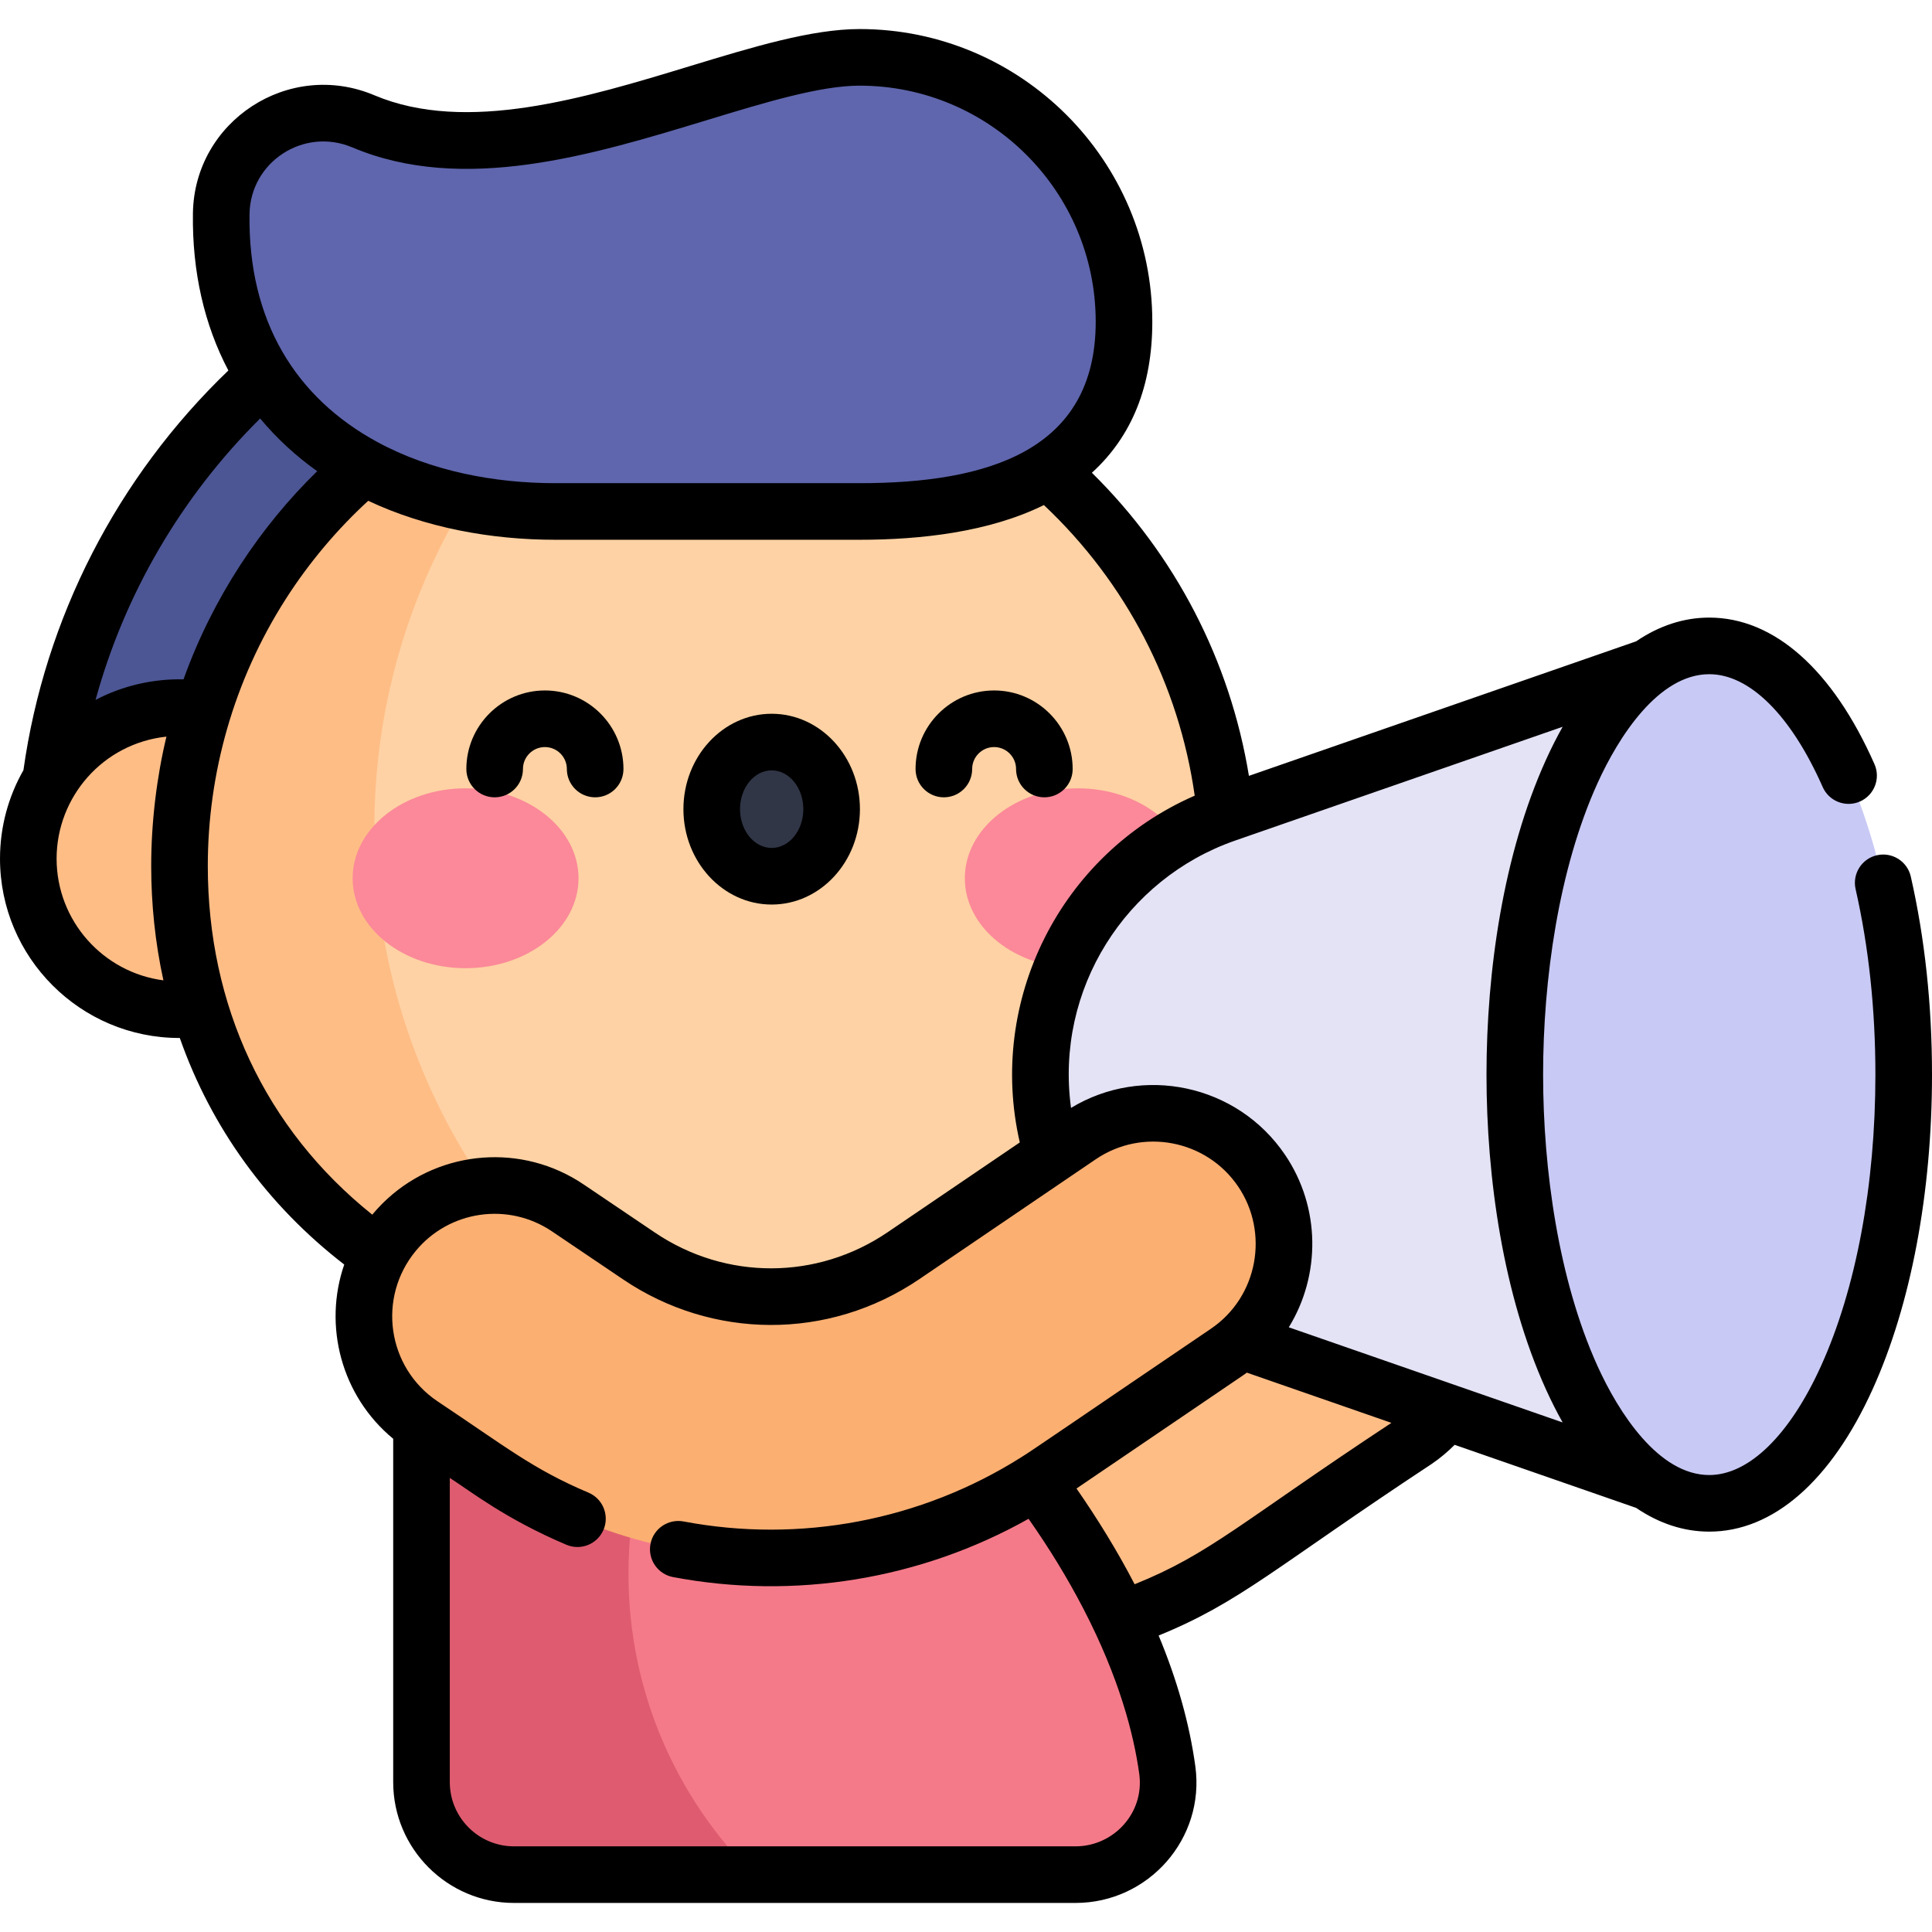 <svg id="Capa_1" enable-background="new 0 0 512 512" height="512" viewBox="0 0 512 512" width="512" xmlns="http://www.w3.org/2000/svg"><g><g><g><path d="m296.933 429.227c11.097-3.782 21.706-9.048 31.566-15.747l46.743-31.76c3.139-2.133 5.808-4.695 8.001-7.547v-31.936h-83.457l-25.127 50.285v36.705z" fill="#ffbd86"/></g><path d="m246.021 359.726s55.285 51.036 63.319 109.354c2.022 14.674-9.507 27.72-24.32 27.72h-148.798c-13.543 0-24.522-10.979-24.522-24.522v-94.731z" fill="#f57a89"/><path d="m11.928 229.487c0-96.258 78.312-174.569 174.57-174.569v174.569z" fill="#4c5694"/><path d="m325.427 229.487c0 76.728-62.201 129.254-138.929 129.254s-138.929-52.526-138.929-129.254 62.201-138.929 138.929-138.929 138.929 62.201 138.929 138.929z" fill="#fed2a4"/><path d="m172.911 358.179c-44.467-30.08-73.698-80.979-73.698-138.706 0-49.997 21.933-94.864 56.694-125.528-48.486 10.896-87.383 47.138-102.044 94.082-2.064-.329-4.18-.504-6.336-.504-22.107 0-40.027 17.921-40.027 40.027s17.921 40.027 40.027 40.027c1.849 0 3.666-.136 5.448-.379 15.483 51.675 62.607 86.249 119.936 90.981z" fill="#ffbd86"/><ellipse cx="123.383" cy="232.749" fill="#fb8999" rx="29.932" ry="23.836"/><ellipse cx="285.622" cy="232.749" fill="#fb8999" rx="29.932" ry="23.836"/><ellipse cx="204.502" cy="214.435" fill="#303646" rx="15.888" ry="17.779"/><path d="m324.874 215.672c-29.427 10.224-49.152 37.959-49.152 69.111 0 31.152 19.726 58.888 49.152 69.111l128.095 44.503v-227.228z" fill="#e4e3f5"/><path d="m166.554 417.077c0-17.269 3.897-33.626 10.852-48.249l-65.707 8.717v94.731c0 13.543 10.979 24.522 24.522 24.522h63.475c-20.469-20.366-33.142-48.562-33.142-79.721z" fill="#df5c70"/><path d="m204.328 412.869c-26.376 0-51.865-7.798-73.728-22.561l-18.9-12.762c-15.861-10.708-20.036-32.247-9.327-48.108 10.708-15.861 32.247-20.035 48.107-9.327l18.901 12.762c21.299 14.38 48.796 14.34 70.052-.102l46.744-31.761c15.827-10.754 37.379-6.642 48.135 9.188 10.755 15.829 6.641 37.379-9.188 48.135l-46.743 31.76c-21.873 14.862-47.413 22.738-73.857 22.776-.065 0-.131 0-.196 0z" fill="#fbaf71"/><path d="m297.873 85.273c0 38.7-31.374 50.273-70.074 50.273h-80.619c-48.523 0-89.311-26.55-88.555-78.916.277-19.205 19.974-31.944 37.669-24.475 42.112 17.775 99.458-16.956 131.505-16.956 38.7 0 70.074 31.374 70.074 70.074z" fill="#5f66ad"/><ellipse cx="452.969" cy="284.783" fill="#c9c9f5" rx="51.531" ry="113.615"/></g><g><path d="m204.502 239.714c12.896 0 23.388-11.34 23.388-25.279s-10.492-25.279-23.388-25.279-23.388 11.34-23.388 25.279 10.492 25.279 23.388 25.279zm0-35.558c4.625 0 8.388 4.611 8.388 10.279s-3.763 10.279-8.388 10.279-8.388-4.611-8.388-10.279 3.763-10.279 8.388-10.279z"/><path d="m131.089 211.297c4.142 0 7.5-3.357 7.5-7.5 0-3.208 2.61-5.817 5.817-5.817s5.817 2.61 5.817 5.817c0 4.143 3.358 7.5 7.5 7.5s7.5-3.357 7.5-7.5c0-11.479-9.338-20.817-20.817-20.817s-20.817 9.339-20.817 20.817c0 4.143 3.358 7.5 7.5 7.5z"/><path d="m250.133 211.297c4.142 0 7.5-3.357 7.5-7.5 0-3.208 2.61-5.817 5.817-5.817s5.817 2.61 5.817 5.817c0 4.143 3.358 7.5 7.5 7.5s7.5-3.357 7.5-7.5c0-11.479-9.339-20.817-20.817-20.817s-20.817 9.339-20.817 20.817c0 4.143 3.357 7.5 7.5 7.5z"/><path d="m497.403 226.648c-4.039.918-6.569 4.937-5.651 8.976 3.482 15.323 5.248 31.863 5.248 49.16 0 29.302-5.122 56.733-14.423 77.24-8.323 18.351-19.115 28.875-29.608 28.875-13.475 0-24.062-16.649-29.607-28.875-10.35-22.82-14.423-52.156-14.423-77.24 0-25.123 4.087-54.451 14.423-77.239 5.582-12.307 16.166-28.875 29.607-28.875 10.713 0 21.67 10.898 30.062 29.899 1.674 3.79 6.102 5.504 9.891 3.831s5.504-6.102 3.831-9.891c-11.061-25.046-26.61-38.84-43.783-38.84-6.765 0-13.286 2.154-19.383 6.294l-102.609 35.649c-4.999-30.535-19.496-58.52-41.615-80.326 10.632-9.667 16.01-23.082 16.01-40.013 0-42.774-34.8-77.574-77.574-77.574-12.681 0-28.311 4.758-44.859 9.795-27.804 8.463-59.316 18.056-83.729 7.752-22.661-9.566-47.732 6.846-48.085 31.277-.223 15.443 2.999 29.526 9.392 41.659-29.483 28.3-48.658 65.636-54.308 105.923-3.944 6.924-6.21 14.923-6.21 23.445 0 26.207 21.32 47.527 47.526 47.527.039 0 .08-.004.119-.004 8.334 23.728 23.159 44.274 43.579 60.044-5.602 16.203-.805 34.802 12.976 46.175v90.986c0 17.657 14.365 32.022 32.022 32.022h148.798c19.351 0 34.392-17.065 31.75-36.243-1.553-11.275-4.809-22.839-9.723-34.625 21.751-8.879 30.749-18.023 72.41-45.508 2.179-1.48 4.185-3.176 6.042-5.027l48.086 16.706c6.097 4.14 12.618 6.295 19.384 6.295 16.881 0 32.248-13.381 43.269-37.679 10.163-22.411 15.762-52.042 15.762-83.436 0-18.414-1.891-36.071-5.621-52.484-.919-4.039-4.935-6.569-8.976-5.651zm-155.86 125.098c8.442-13.718 8.504-31.729-1.029-45.764-12.732-18.719-37.789-23.823-56.684-12.375-4.276-31.494 14.538-60.724 43.392-70.808.002-.001.005-.002.007-.003.036-.012.07-.026.106-.039l86.779-30.149c-1.538 2.734-3.012 5.648-4.415 8.741-11.333 24.988-15.763 56.114-15.763 83.436 0 27.343 4.424 58.435 15.763 83.436 1.403 3.093 2.877 6.007 4.415 8.741zm-248.165-312.68c29.415 12.417 63.69 1.983 93.93-7.221 15.45-4.703 30.042-9.145 40.491-9.145 34.503 0 62.574 28.071 62.574 62.574 0 34.151-28.582 42.773-62.574 42.773h-80.619c-16.221 0-33.041-3.223-47.184-10.909-21.619-11.744-34.281-32.059-33.871-60.398.2-13.827 14.362-23.118 27.253-17.674zm-24.431 71.832c4.34 5.257 9.588 10.059 15.111 13.969-15.076 14.719-27.671 33.545-35.425 55.17-8-.183-16.191 1.69-23.309 5.446 7.694-28.087 22.714-53.855 43.623-74.585zm-53.947 116.652c0-16.268 12.206-30.524 29.105-32.335-2.555 10.649-4.036 22.602-4.036 34.272 0 9.982 1.032 20.292 3.239 30.317-15.951-2.073-28.308-15.747-28.308-32.254zm40.069 1.938c0-24.391 6.795-49.021 20.615-70.671.022-.034.043-.068.065-.103 6.215-9.719 13.697-18.523 21.832-25.995 15.208 7.152 32.592 10.328 49.6 10.328h80.618c16.094 0 34.296-2.014 48.845-9.2 21.78 20.517 35.792 47.523 39.969 77.012 0 0 0 0-.001 0-35.625 15.541-54.995 54.37-46.355 91.899-3.799 2.581-29.556 20.082-35.04 23.809-18.665 12.682-42.86 12.772-61.64.09l-18.901-12.762c-16.289-11.01-37.791-9.184-51.97 3.758-2.406 2.197-3.832 4.004-4.049 4.246-28.525-22.832-43.588-55.578-43.588-92.411zm229.951 259.812h-148.798c-9.386 0-17.022-7.636-17.022-17.022v-80.618c5.53 3.557 14.802 10.899 30.907 17.721 3.815 1.615 8.216-.166 9.831-3.981 1.608-3.791-.148-8.208-3.981-9.831-14.753-6.247-21.712-12.018-40.06-24.238-13.303-8.981-15.963-27.449-5.691-39.857 8.822-10.658 24.429-13.01 36.077-5.146l18.901 12.762c23.494 15.868 54.325 16.279 78.464-.115l39.436-26.795 7.308-4.965c12.395-8.422 29.317-5.163 37.717 7.199 0 .001.001.002.002.003 8.276 12.184 5.311 29.212-7.201 37.714-32.779 22.218-48.067 32.759-50.255 34.052-26.576 16.796-58.626 22.869-89.509 17.019-4.023-.757-7.986 1.869-8.763 5.976-.77 4.07 1.906 7.993 5.976 8.763 32.19 6.087 65.635.646 94.223-15.445 5.553 7.947 10.2 15.511 14.512 23.805 9.491 18.299 13.363 33.236 14.819 43.804 1.424 10.35-6.805 19.195-16.893 19.195zm15.665-69.459c-4.517-8.729-9.906-17.455-15.402-25.37 46.646-31.704 44.049-29.902 45.15-30.705l38.304 13.308c-39.777 26.25-48.075 34.751-68.052 42.767z"/></g></g></svg>